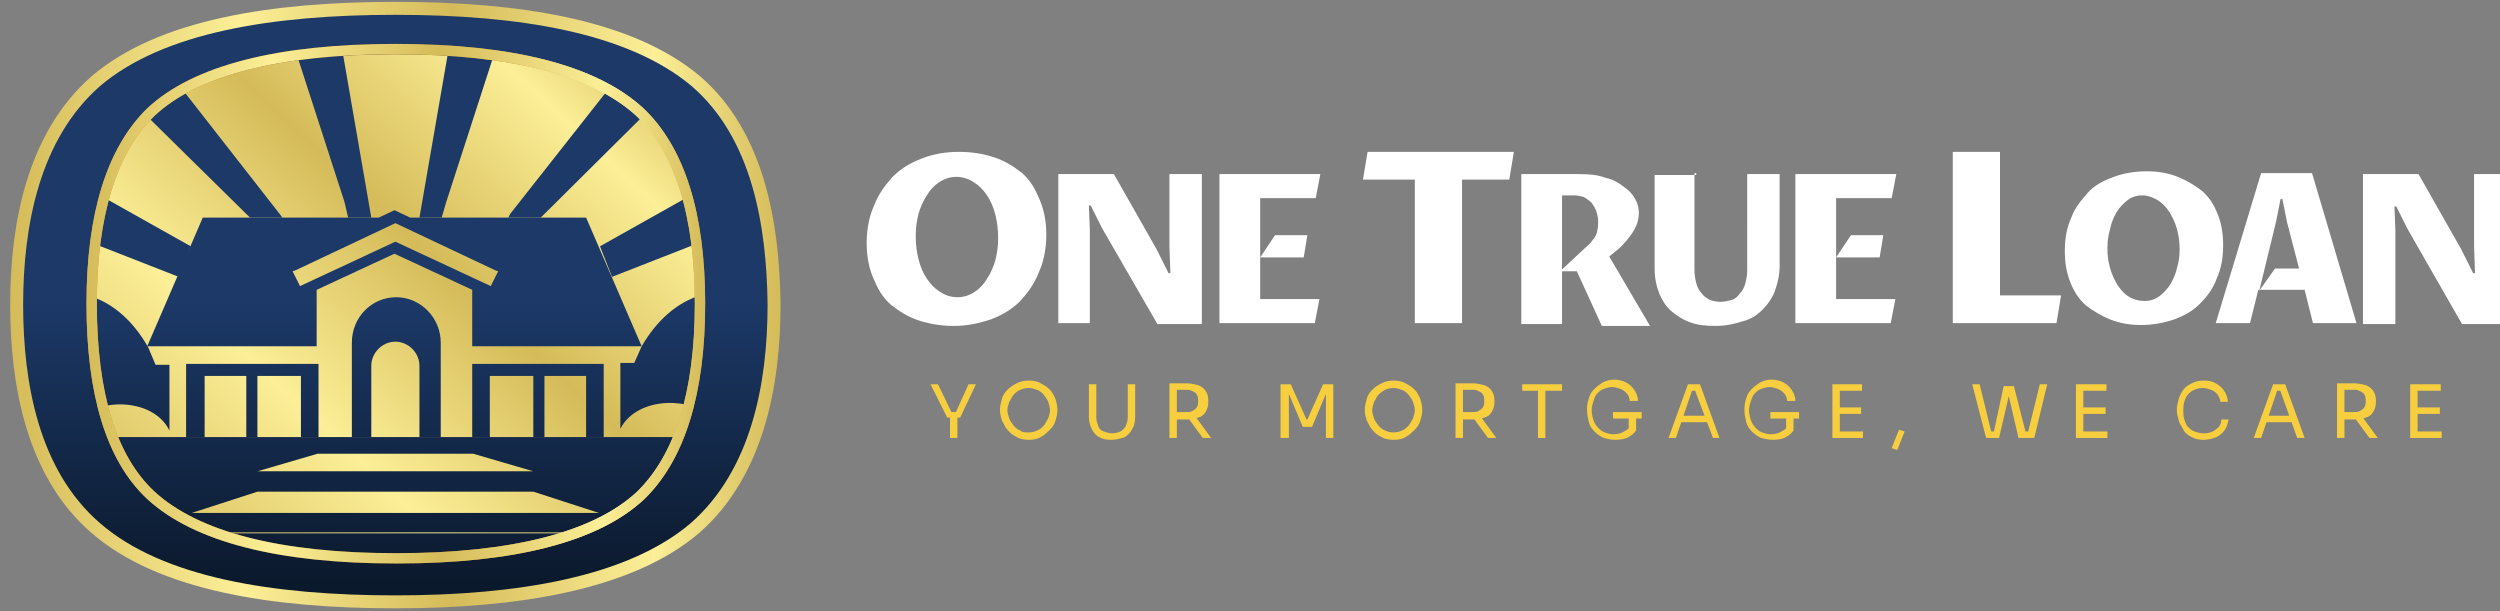 <?xml version="1.0" encoding="utf-8"?>
<!-- Generator: Adobe Illustrator 22.0.1, SVG Export Plug-In . SVG Version: 6.00 Build 0)  -->
<svg version="1.1" id="Layer_1" xmlns="http://www.w3.org/2000/svg" xmlns:xlink="http://www.w3.org/1999/xlink" x="0px" y="0px"
	 viewBox="0 0 270 66" style="enable-background:new 0 0 270 66;" xml:space="preserve">
<rect x="0" y="0" width="270" height="66" fill="#808080" stroke="none"/>
<style type="text/css">
	.st0{display:none;}
	.st1{display:inline;}
	.st2{fill:none;stroke:#E2D080;stroke-width:2.4;stroke-miterlimit:10;}
	.st3{fill:none;stroke:#E2D080;stroke-width:1.6;stroke-miterlimit:10;}
	.st4{fill:#E2D07F;}
	.st5{fill:none;stroke:#E2D080;stroke-width:1.6;stroke-linecap:round;stroke-miterlimit:10;}
	.st6{display:inline;fill:none;stroke:#E2D080;stroke-width:2;stroke-linecap:round;stroke-miterlimit:10;}
	.st7{fill:#E2D080;}
	.st8{fill:none;stroke:#E2D080;stroke-width:2.472;stroke-linecap:round;stroke-linejoin:round;stroke-miterlimit:10;}
	.st9{fill:none;stroke:#E2D080;stroke-width:2;stroke-linecap:round;stroke-miterlimit:10;}
	.st10{fill:#F7CF3E;}
	.st11{fill:#FFFFFF;}
	.st12{fill:url(#SVGID_1_);stroke:url(#SVGID_2_);stroke-width:2.8;stroke-miterlimit:10;}
	.st13{fill:url(#SVGID_3_);}
	.st14{fill:url(#SVGID_4_);}
	.st15{fill:url(#SVGID_5_);}
	.st16{fill:url(#SVGID_6_);}
	.st17{fill:url(#SVGID_7_);}
	.st18{fill:url(#SVGID_8_);}
	.st19{fill:url(#SVGID_9_);}
	.st20{fill:url(#SVGID_10_);}
	.st21{fill:url(#SVGID_11_);}
	.st22{fill:url(#SVGID_12_);}
	.st23{fill:url(#SVGID_13_);}
	.st24{fill:url(#SVGID_14_);}
	.st25{fill:url(#SVGID_15_);}
	.st26{fill:url(#SVGID_16_);}
	.st27{fill:url(#SVGID_17_);}
	.st28{fill:none;stroke:url(#SVGID_18_);stroke-width:1.12;stroke-miterlimit:10;}
	.st29{fill:none;stroke:url(#SVGID_19_);stroke-width:1.12;stroke-miterlimit:10;}
</style>
<g id="call-me" class="st0">
	<g class="st1">
		<path class="st2" d="M148.6,61.5h-26.7c-2.3,0-4.2-1.9-4.2-4.2V9.2c0-2.3,1.9-4.2,4.2-4.2h26.7c2.3,0,4.2,1.9,4.2,4.2v48.1
			C152.8,59.6,150.9,61.5,148.6,61.5z"/>
		<path class="st3" d="M145.6,57.5h-20.7c-1.8,0-3.2-1.4-3.2-3.2V17.1c0-1.8,1.4-3.2,3.2-3.2h20.7c1.8,0,3.2,1.4,3.2,3.2v37.2
			C148.8,56,147.3,57.5,145.6,57.5z"/>
		<circle class="st4" cx="135.2" cy="9.9" r="1.5"/>
		<line class="st5" x1="143.8" y1="21.5" x2="127" y2="44.7"/>
		<line class="st5" x1="133.8" y1="45" x2="127" y2="54.3"/>
		<line class="st5" x1="143.8" y1="31.1" x2="137.4" y2="40"/>
	</g>
	<line class="st6" x1="106.4" y1="33.4" x2="93.1" y2="37.5"/>
	<line class="st6" x1="106.6" y1="28" x2="93.7" y2="22.8"/>
	<line class="st6" x1="110.1" y1="24.1" x2="103.5" y2="11.9"/>
	<line class="st6" x1="163.9" y1="33.4" x2="177.2" y2="37.5"/>
	<line class="st6" x1="163.7" y1="28" x2="176.6" y2="22.8"/>
	<line class="st6" x1="160.2" y1="24.1" x2="166.7" y2="11.9"/>
</g>
<g id="email-me" class="st0">
	<g class="st1">
		<path class="st7" d="M173.7,23.8l2.5,2.1l-1,0.9c0.7,0.5,1.2,1.4,1.2,2.4v26.7c0,1.6-1.3,3-3,3h-48.1c-1.6,0-3-1.3-3-3V29.2
			c0-1,0.5-1.8,1.2-2.4l-1-0.9l2.5-2.1c-2.8,0.1-5.1,2.5-5.1,5.3v26.7c0,3,2.4,5.4,5.4,5.4h48.1c3,0,5.4-2.4,5.4-5.4V29.1
			C178.8,26.2,176.5,23.9,173.7,23.8z"/>
		<path class="st7" d="M149.4,48.2c-1.1,0-2.2-0.4-3.1-1.1l-24.4-20.4c-0.2-0.2-0.4-0.5-0.4-0.8s0.1-0.6,0.4-0.8l24.4-20.4l0,0
			c1.8-1.5,4.4-1.5,6.1,0l24.4,20.4c0.3,0.2,0.4,0.5,0.4,0.8s-0.1,0.6-0.4,0.8l-24.4,20.4C151.6,47.9,150.5,48.2,149.4,48.2z
			 M124.3,25.9l23.4,19.6c1,0.8,2.4,0.8,3.3,0l23.4-19.6L151,6.3c-1-0.8-2.4-0.8-3.3,0l0,0L124.3,25.9z M147,5.4L147,5.4L147,5.4z"
			/>
		<g>
			<g>
				<path class="st7" d="M153.9,34.8c-1.6,0.8-3.2,1.1-5.1,1.1c-4.7,0-8.7-3.4-8.7-8.9c0-5.9,4.1-11,10.4-11c5,0,8.3,3.5,8.3,8.3
					c0,4.3-2.4,6.8-5.1,6.8c-1.1,0-2.2-0.8-2.1-2.5h-0.1c-1,1.7-2.3,2.5-4,2.5s-3.1-1.3-3.1-3.6c0-3.5,2.8-6.8,6.8-6.8
					c1.2,0,2.3,0.3,3.1,0.6l-1,5.2c-0.4,2.2-0.1,3.2,0.9,3.2c1.5,0,3.1-1.9,3.1-5.2c0-4.1-2.5-7.1-6.9-7.1c-4.7,0-8.6,3.7-8.6,9.5
					c0,4.8,3.1,7.7,7.4,7.7c1.6,0,3.1-0.3,4.3-1L153.9,34.8z M152.3,22.5c-0.3-0.1-0.8-0.2-1.4-0.2c-2.5,0-4.5,2.4-4.5,5.1
					c0,1.3,0.6,2.2,1.9,2.2c1.7,0,3.2-2.1,3.5-3.9L152.3,22.5z"/>
			</g>
		</g>
		<g>
			<g>
				<path class="st7" d="M132.4,27.1h-9.6c-0.4,0-0.8-0.4-0.8-0.8s0.4-0.8,0.8-0.8h9.6c0.4,0,0.8,0.4,0.8,0.8S132.9,27.1,132.4,27.1
					z"/>
			</g>
			<g>
				<path class="st7" d="M176,27.1h-9.6c-0.4,0-0.8-0.4-0.8-0.8s0.4-0.8,0.8-0.8h9.6c0.4,0,0.8,0.4,0.8,0.8S176.4,27.1,176,27.1z"/>
			</g>
		</g>
		<g>
			<g>
				
					<rect x="119.4" y="49.5" transform="matrix(0.781 -0.625 0.625 0.781 -2.451 93.627)" class="st7" width="25.6" height="1.6"/>
			</g>
			<g>
				
					<rect x="165.8" y="37.5" transform="matrix(0.625 -0.781 0.781 0.625 23.273 149.001)" class="st7" width="1.6" height="25.6"/>
			</g>
		</g>
		<g>
			<path class="st7" d="M142.7,8.9H105c-0.6,0-1-0.4-1-1s0.4-1,1-1h37.6c0.6,0,1,0.4,1,1S143.2,8.9,142.7,8.9z"/>
		</g>
		<g>
			<path class="st7" d="M131.8,18.4h-21.6c-0.6,0-1-0.4-1-1s0.4-1,1-1h21.6c0.6,0,1,0.4,1,1S132.4,18.4,131.8,18.4z"/>
		</g>
		<g>
			<path class="st7" d="M104.8,18.4h-11c-0.6,0-1-0.4-1-1s0.4-1,1-1h11c0.6,0,1,0.4,1,1S105.3,18.4,104.8,18.4z"/>
		</g>
		<g>
			<path class="st7" d="M120.6,35.8h-7.4c-0.6,0-1-0.4-1-1s0.4-1,1-1h7.4c0.6,0,1,0.4,1,1S121.2,35.8,120.6,35.8z"/>
		</g>
		<g>
			<path class="st7" d="M113.7,48.3H93.8c-0.6,0-1-0.4-1-1s0.4-1,1-1h19.9c0.6,0,1,0.4,1,1S114.2,48.3,113.7,48.3z"/>
		</g>
		<g>
			<path class="st7" d="M120.9,53.4h-14c-0.6,0-1-0.4-1-1s0.4-1,1-1h14c0.6,0,1,0.4,1,1S121.4,53.4,120.9,53.4z"/>
		</g>
		<g>
			<path class="st7" d="M107,35.8h-7.4c-0.6,0-1-0.4-1-1s0.4-1,1-1h7.4c0.6,0,1,0.4,1,1S107.5,35.8,107,35.8z"/>
		</g>
	</g>
</g>
<g id="custom-quote" class="st0">
	<g class="st1">
		<g>
			<g>
				<g>
					<path class="st7" d="M117.2,19.6c-1.2,0-2.1-0.5-2.8-1.4s-1.1-2-1.1-3.3s0.4-2.4,1.1-3.3c0.7-0.9,1.7-1.3,2.8-1.3
						c1.3,0,2.3,0.5,2.9,1.4c0.6,0.9,1,2,1,3.1c0,1.5-0.4,2.6-1.1,3.5C119.2,19.2,118.3,19.6,117.2,19.6z M117.2,17.8
						c1.1,0,1.7-1,1.7-2.9s-0.5-2.8-1.6-2.8s-1.6,0.9-1.6,2.8C115.6,16.8,116.2,17.8,117.2,17.8z M128.3,10.5L118,27.1h-1.8
						l10.3-16.7L128.3,10.5L128.3,10.5z M127.1,27.3c-1.1,0-2-0.4-2.7-1.3c-0.7-0.8-1.1-1.9-1.1-3.2c0-1.5,0.4-2.7,1.2-3.5
						c0.8-0.9,1.7-1.3,2.8-1.3c1,0,1.9,0.4,2.6,1.2s1.2,2,1.2,3.6c0,1.4-0.4,2.4-1.1,3.3C129.2,26.9,128.2,27.3,127.1,27.3z
						 M127.2,25.5c0.6,0,1-0.3,1.3-0.8c0.3-0.6,0.4-1.2,0.4-1.9c0-1-0.1-1.8-0.4-2.3c-0.3-0.5-0.6-0.7-1.2-0.7
						c-1.2,0-1.7,0.9-1.7,2.8S126.1,25.5,127.2,25.5z"/>
				</g>
			</g>
			<circle class="st8" cx="122" cy="19" r="18.8"/>
		</g>
		<g>
			<g>
				<g>
					<path class="st7" d="M150.5,56.7h-1.6v-2.3c-3-0.3-5-1.7-5.8-4.4l2.6-0.6c0.5,1.7,1.5,2.6,3.2,2.8v-4.8
						c-2.2-0.5-3.6-1.1-4.2-1.9c-0.7-0.8-1-1.7-1-2.7c0-2.7,1.7-4.3,5.2-4.7v-1.8h1.6v1.8c2.5,0.3,4.1,1.6,4.8,3.7l-2.5,0.5
						c-0.4-1.3-1.2-1.9-2.3-2v4.3c1.6,0.5,2.7,0.8,3.2,1c0.6,0.2,1.1,0.7,1.5,1.4s0.7,1.5,0.7,2.5c0,1.4-0.5,2.5-1.4,3.4
						s-2.3,1.4-4,1.6L150.5,56.7L150.5,56.7z M148.9,40.2c-0.7,0-1.3,0.2-1.8,0.5s-0.7,0.9-0.7,1.5c0,1.1,0.8,1.8,2.5,2V40.2z
						 M150.5,52.2c0.8,0,1.4-0.2,1.9-0.7c0.5-0.4,0.8-1,0.8-1.7c0-1.2-0.9-1.9-2.7-2.3L150.5,52.2L150.5,52.2z"/>
				</g>
			</g>
			<circle class="st8" cx="149.6" cy="46.4" r="18.8"/>
		</g>
		<line class="st9" x1="123.6" y1="0.2" x2="159.9" y2="0.2"/>
		<line class="st9" x1="137.8" y1="6.6" x2="149.7" y2="6.6"/>
		<line class="st9" x1="140.8" y1="19" x2="171.5" y2="19"/>
		<line class="st9" x1="146.3" y1="64.7" x2="125" y2="64.7"/>
		<line class="st9" x1="131.6" y1="55" x2="119" y2="55"/>
		<line class="st9" x1="130.7" y1="45" x2="107.9" y2="45"/>
		<line class="st9" x1="154.9" y1="6.6" x2="161.8" y2="6.6"/>
		<line class="st9" x1="112.5" y1="55" x2="105.3" y2="55"/>
		<line class="st9" x1="119.8" y1="64.7" x2="98.5" y2="64.7"/>
	</g>
</g>
<g id="ready" class="st0">
	<g class="st1">
		<path class="st7" d="M111.5,69.4h-9V8.5h46v9h2v-10c0-0.6-0.4-1-1-1h-48c-0.6,0-1,0.4-1,1v62.9c0,0.6,0.4,1,1,1h10V69.4z"/>
		<g>
			<path class="st7" d="M141.8,32h-22.2c-0.6,0-1-0.4-1-1s0.4-1,1-1h22.2c0.6,0,1,0.4,1,1S142.4,32,141.8,32z"/>
		</g>
		<g>
			<path class="st7" d="M134.2,40.1h-14.6c-0.6,0-1-0.4-1-1s0.4-1,1-1h14.6c0.6,0,1,0.4,1,1S134.8,40.1,134.2,40.1z"/>
		</g>
		<g>
			<path class="st7" d="M127.4,48.1h-7.7c-0.6,0-1-0.4-1-1s0.4-1,1-1h7.7c0.6,0,1,0.4,1,1S127.9,48.1,127.4,48.1z"/>
		</g>
		<g>
			<path class="st7" d="M138.7,48.1H131c-0.6,0-1-0.4-1-1s0.4-1,1-1h7.7c0.6,0,1,0.4,1,1S139.2,48.1,138.7,48.1z"/>
		</g>
		<g>
			<path class="st7" d="M125.7,56.2h-6.1c-0.6,0-1-0.4-1-1s0.4-1,1-1h6.1c0.6,0,1,0.4,1,1S126.3,56.2,125.7,56.2z"/>
		</g>
		<g>
			<path class="st7" d="M144.2,73.8c-0.1,0-0.2,0-0.3-0.1c-0.4-0.2-0.7-0.6-0.7-1.1l2.5-19.6c0-0.3,0.2-0.6,0.5-0.7
				c0.3-0.2,0.6-0.2,0.9-0.1l7.6,2.6c0.3,0.1,0.5,0.3,0.6,0.6c0.1,0.3,0.1,0.6-0.1,0.9l-10.1,17C144.9,73.6,144.6,73.8,144.2,73.8z
				 M147.6,54.5l-1.7,13.6l7-11.8L147.6,54.5z"/>
			<path class="st7" d="M154.5,56.4c-0.1,0-0.2,0-0.3-0.1l-7.8-2.7c-0.5-0.2-0.8-0.7-0.6-1.3l13.4-39c0.1-0.3,0.3-0.5,0.5-0.6
				s0.5-0.1,0.8,0l7.8,2.7c0.5,0.2,0.8,0.7,0.6,1.3l-13.4,39c-0.1,0.3-0.3,0.5-0.5,0.6S154.7,56.4,154.5,56.4z M148,52.1l5.9,2
				L166.7,17l-5.9-2L148,52.1z"/>
			<path class="st7" d="M162.8,40.4c-0.1,0-0.2,0-0.3-0.1c-1-0.4-1.8-1-2-1.9c-0.3-1,0-2.1,0.9-3.2c2-2.4,8-9.8,8.7-10.9
				c0.1-0.2,0.3-0.5,0.5-0.8c0.6-0.9,2.1-2.8,1.9-3.7c0-0.1-0.1-0.3-0.6-0.5l-3.8-1.3c-0.5-0.2-0.8-0.7-0.6-1.3
				c0.2-0.5,0.8-0.8,1.3-0.6l3.8,1.3c1.2,0.4,1.7,1.2,1.9,1.8c0.6,1.9-1.1,4.1-2.2,5.5c-0.2,0.3-0.4,0.5-0.5,0.6
				c-0.9,1.4-8.7,11-8.8,11.1c-0.4,0.5-0.6,1-0.5,1.3s0.5,0.5,0.7,0.6c0.5,0.2,0.8,0.7,0.6,1.3C163.6,40.2,163.2,40.4,162.8,40.4z"
				/>
			<path class="st7" d="M171.3,0.7l-4.2-1.4c-0.5-0.2-1.1,0.1-1.3,0.6l-3.7,10.7l6.1,2.1L171.9,2C172.1,1.4,171.9,0.9,171.3,0.7z
				 M166.4,11.9l-2.3-0.8l3.3-9.6l2.3,0.8L166.4,11.9z"/>
			<path class="st7" d="M167.9,17.4c-0.1,0-0.2,0-0.3-0.1l-7.8-2.7c-0.5-0.2-0.8-0.7-0.6-1.3l1.2-3.5c0.1-0.3,0.3-0.5,0.5-0.6
				s0.5-0.1,0.8,0l7.8,2.7c0.5,0.2,0.8,0.7,0.6,1.3l-1.2,3.5c-0.1,0.3-0.3,0.5-0.5,0.6C168.2,17.4,168.1,17.4,167.9,17.4z
				 M161.5,13.1l5.9,2l0.6-1.6l-5.9-2L161.5,13.1z"/>
		</g>
		<g>
			<path class="st7" d="M109.6,22h0.9v-2h-0.9c-0.6,0-1,0.4-1,1S109.1,22,109.6,22z"/>
			<path class="st7" d="M109.6,30.1h0.9v-2h-0.9c-0.6,0-1,0.4-1,1S109.1,30.1,109.6,30.1z"/>
			<path class="st7" d="M110.5,44.2h-0.9c-0.6,0-1,0.4-1,1s0.4,1,1,1h0.9V44.2z"/>
			<path class="st7" d="M109.6,38.1h0.9v-2h-0.9c-0.6,0-1,0.4-1,1S109.1,38.1,109.6,38.1z"/>
		</g>
		<g>
			<path class="st7" d="M142.2,48.1h6l0.7-2h-6.7c-0.6,0-1,0.4-1,1S141.7,48.1,142.2,48.1z"/>
			<path class="st7" d="M146.5,54.2h-9.3c-0.6,0-1,0.4-1,1s0.4,1,1,1h9L146.5,54.2z"/>
		</g>
		<path class="st7" d="M158.6,43.6v35.8h-46V18.5h46v0.7l0.9-2.7h-47.9c-0.6,0-1,0.4-1,1v62.9c0,0.6,0.4,1,1,1h48c0.6,0,1-0.4,1-1
			V37.9L158.6,43.6z"/>
	</g>
</g>
<g id="logo_otl">
	<g>
		<g>
			<path class="st10" d="M102.3,45.1l-1.8-3.6h0.8l1.5,3.1l-0.3-0.1h1l-0.3,0.1l1.4-3.1h0.8l-1.7,3.6H102.3z M102.6,47.3v-2.4h0.8
				v2.4H102.6z"/>
			<path class="st10" d="M111.1,47.5c-0.5,0-1-0.1-1.3-0.3c-0.4-0.2-0.7-0.4-1-0.8c-0.3-0.3-0.4-0.7-0.6-1c-0.1-0.4-0.2-0.7-0.2-1
				v-0.2c0-0.4,0.1-0.7,0.2-1.1c0.1-0.4,0.3-0.7,0.6-1c0.3-0.3,0.6-0.5,1-0.7s0.8-0.3,1.3-0.3c0.5,0,1,0.1,1.3,0.3
				c0.4,0.2,0.7,0.4,1,0.7c0.3,0.3,0.4,0.6,0.6,1c0.1,0.4,0.2,0.7,0.2,1.1v0.2c0,0.3-0.1,0.7-0.2,1c-0.1,0.4-0.3,0.7-0.6,1
				s-0.6,0.6-1,0.8C112.1,47.4,111.6,47.5,111.1,47.5z M111.1,46.7c0.4,0,0.7-0.1,0.9-0.2c0.3-0.1,0.5-0.3,0.7-0.5
				c0.2-0.2,0.3-0.5,0.5-0.8c0.1-0.3,0.2-0.6,0.2-0.9c0-0.3-0.1-0.6-0.2-0.9c-0.1-0.3-0.3-0.5-0.5-0.8c-0.2-0.2-0.4-0.4-0.7-0.5
				c-0.3-0.1-0.6-0.2-0.9-0.2c-0.4,0-0.7,0.1-0.9,0.2c-0.3,0.1-0.5,0.3-0.7,0.5c-0.2,0.2-0.3,0.5-0.5,0.8c-0.1,0.3-0.2,0.6-0.2,0.9
				c0,0.3,0.1,0.6,0.2,0.9c0.1,0.3,0.3,0.5,0.5,0.8c0.2,0.2,0.4,0.4,0.7,0.5C110.4,46.7,110.7,46.7,111.1,46.7z"/>
			<path class="st10" d="M120,47.5c-0.5,0-1-0.1-1.3-0.3c-0.4-0.2-0.6-0.5-0.8-0.9c-0.2-0.4-0.3-0.8-0.3-1.3v-3.5h0.8v3.6
				c0,0.3,0.1,0.6,0.2,0.9c0.1,0.3,0.3,0.5,0.6,0.6c0.3,0.1,0.6,0.2,0.9,0.2c0.3,0,0.7-0.1,0.9-0.2c0.2-0.1,0.4-0.3,0.6-0.6
				c0.1-0.3,0.2-0.6,0.2-0.9v-3.6h0.8v3.5c0,0.5-0.1,1-0.3,1.3c-0.2,0.4-0.5,0.7-0.8,0.9C120.9,47.4,120.5,47.5,120,47.5z"/>
			<path class="st10" d="M126.3,47.3v-5.9h0.8v5.9H126.3z M126.8,45.3v-0.8h1.5c0.3,0,0.5-0.1,0.6-0.2c0.2-0.1,0.3-0.2,0.4-0.4
				c0.1-0.2,0.1-0.4,0.1-0.6c0-0.2,0-0.4-0.1-0.6c-0.1-0.2-0.2-0.3-0.4-0.4c-0.2-0.1-0.4-0.2-0.6-0.2h-1.5v-0.7h1.4
				c0.4,0,0.8,0.1,1.2,0.2c0.3,0.1,0.6,0.3,0.8,0.6c0.2,0.3,0.3,0.6,0.3,1.1v0.1c0,0.4-0.1,0.8-0.3,1.1c-0.2,0.3-0.4,0.5-0.8,0.6
				c-0.3,0.1-0.7,0.2-1.1,0.2L126.8,45.3L126.8,45.3z M129.9,47.3l-1.9-2.6h0.9l1.9,2.6H129.9z"/>
			<path class="st10" d="M138.3,47.3v-5.8h1.1l1.7,3.8h0.1l1.7-3.8h1.1v5.8h-0.8v-5h0.1l-1.6,3.8h-1l-1.6-3.8h0.1v5H138.3z"/>
			<path class="st10" d="M150.5,47.5c-0.5,0-1-0.1-1.3-0.3c-0.4-0.2-0.7-0.4-1-0.8c-0.3-0.3-0.4-0.7-0.6-1c-0.1-0.4-0.2-0.7-0.2-1
				v-0.2c0-0.4,0.1-0.7,0.2-1.1c0.1-0.4,0.3-0.7,0.6-1c0.3-0.3,0.6-0.5,1-0.7c0.4-0.2,0.8-0.3,1.3-0.3c0.5,0,1,0.1,1.3,0.3
				c0.4,0.2,0.7,0.4,1,0.7c0.3,0.3,0.4,0.6,0.6,1c0.1,0.4,0.2,0.7,0.2,1.1v0.2c0,0.3-0.1,0.7-0.2,1c-0.1,0.4-0.3,0.7-0.6,1
				c-0.3,0.3-0.6,0.6-1,0.8C151.5,47.4,151.1,47.5,150.5,47.5z M150.5,46.7c0.4,0,0.7-0.1,0.9-0.2c0.3-0.1,0.5-0.3,0.7-0.5
				s0.3-0.5,0.5-0.8c0.1-0.3,0.2-0.6,0.2-0.9c0-0.3-0.1-0.6-0.2-0.9c-0.1-0.3-0.3-0.5-0.5-0.8c-0.2-0.2-0.4-0.4-0.7-0.5
				c-0.3-0.1-0.6-0.2-0.9-0.2c-0.4,0-0.7,0.1-0.9,0.2c-0.2,0.1-0.5,0.3-0.7,0.5c-0.2,0.2-0.3,0.5-0.5,0.8c-0.1,0.3-0.2,0.6-0.2,0.9
				c0,0.3,0.1,0.6,0.2,0.9c0.1,0.3,0.3,0.5,0.5,0.8c0.2,0.2,0.4,0.4,0.7,0.5C150,46.7,150.3,46.7,150.5,46.7z"/>
			<path class="st10" d="M157.2,47.3v-5.9h0.8v5.9H157.2z M157.7,45.3v-0.8h1.5c0.3,0,0.5-0.1,0.6-0.2c0.2-0.1,0.3-0.2,0.4-0.4
				c0.1-0.2,0.1-0.4,0.1-0.6c0-0.2,0-0.4-0.1-0.6s-0.2-0.3-0.4-0.4c-0.2-0.1-0.4-0.2-0.6-0.2h-1.5v-0.7h1.4c0.4,0,0.8,0.1,1.2,0.2
				c0.3,0.1,0.6,0.3,0.8,0.6c0.2,0.3,0.3,0.6,0.3,1.1v0.1c0,0.4-0.1,0.8-0.3,1.1c-0.2,0.3-0.4,0.5-0.8,0.6c-0.3,0.1-0.7,0.2-1.1,0.2
				L157.7,45.3L157.7,45.3z M160.7,47.3l-1.9-2.6h0.9l1.9,2.6H160.7z"/>
			<path class="st10" d="M164.4,42.2v-0.7h4.3v0.7H164.4z M166.1,47.3V42h0.8v5.3H166.1z"/>
			<path class="st10" d="M174.5,47.5c-0.5,0-0.9-0.1-1.3-0.2c-0.4-0.2-0.7-0.4-1-0.7c-0.3-0.3-0.5-0.6-0.6-1
				c-0.1-0.4-0.2-0.8-0.2-1.3v-0.2c0-0.4,0.1-0.8,0.2-1.1c0.1-0.4,0.3-0.7,0.6-1c0.3-0.3,0.6-0.5,0.9-0.7c0.4-0.2,0.8-0.3,1.2-0.3
				c0.5,0,0.9,0.1,1.3,0.3c0.4,0.2,0.7,0.5,0.9,0.8c0.2,0.3,0.4,0.7,0.4,1.2H176c0-0.3-0.1-0.6-0.3-0.8c-0.2-0.2-0.4-0.4-0.7-0.5
				c-0.3-0.1-0.6-0.2-0.9-0.2s-0.6,0.1-0.9,0.2c-0.3,0.1-0.5,0.3-0.7,0.5s-0.3,0.5-0.4,0.8c-0.1,0.3-0.2,0.6-0.2,1s0.1,0.8,0.2,1.1
				c0.1,0.3,0.3,0.6,0.5,0.8c0.2,0.2,0.4,0.4,0.7,0.5c0.3,0.1,0.6,0.2,0.9,0.2c0.5,0,0.9-0.1,1.2-0.3c0.4-0.2,0.6-0.4,0.8-0.7
				l-0.3,1v-1.7h0.8v1.3c-0.3,0.4-0.6,0.6-1,0.8C175.4,47.4,175,47.5,174.5,47.5z M174.2,45.2v-0.7h3.1v0.7H174.2z"/>
			<path class="st10" d="M180.2,47.3l2.1-5.8h1.3l2.1,5.8H185L183,42l0.4,0.2h-1l0.4-0.2l-1.8,5.3H180.2z M181.3,45.6l0.3-0.7h2.5
				l0.3,0.7H181.3z"/>
			<path class="st10" d="M191.5,47.5c-0.5,0-0.9-0.1-1.3-0.2c-0.4-0.2-0.7-0.4-1-0.7c-0.3-0.3-0.5-0.6-0.6-1s-0.2-0.8-0.2-1.3v-0.2
				c0-0.4,0.1-0.8,0.2-1.1c0.1-0.4,0.3-0.7,0.6-1c0.3-0.3,0.6-0.5,0.9-0.7c0.4-0.2,0.8-0.3,1.2-0.3c0.5,0,0.9,0.1,1.3,0.3
				c0.4,0.2,0.7,0.5,0.9,0.8c0.2,0.3,0.4,0.7,0.4,1.2H193c0-0.3-0.1-0.6-0.3-0.8c-0.2-0.2-0.4-0.4-0.7-0.5c-0.3-0.1-0.6-0.2-0.9-0.2
				s-0.6,0.1-0.9,0.2c-0.3,0.1-0.5,0.3-0.7,0.5s-0.3,0.5-0.4,0.8c-0.1,0.3-0.2,0.6-0.2,1s0.1,0.8,0.2,1.1c0.1,0.3,0.3,0.6,0.5,0.8
				c0.2,0.2,0.4,0.4,0.7,0.5c0.3,0.1,0.6,0.2,0.9,0.2c0.5,0,0.9-0.1,1.2-0.3c0.4-0.2,0.6-0.4,0.8-0.7l-0.3,1v-1.7h0.8v1.3
				c-0.3,0.4-0.6,0.6-1,0.8C192.5,47.4,192,47.5,191.5,47.5z M191.2,45.2v-0.7h3.1v0.7H191.2z"/>
			<path class="st10" d="M197.9,47.3v-5.8h0.8v5.8H197.9z M198.4,42.2v-0.7h2.7v0.7H198.4z M198.4,44.7v-0.7h2.6v0.7H198.4z
				 M198.4,47.3v-0.7h2.8v0.7H198.4z"/>
			<path class="st10" d="M204.9,48.6l-0.6-0.2l0.8-2l0.6,0.2L204.9,48.6z"/>
			<path class="st10" d="M214.5,47.3l-1.5-5.8h0.8l1.3,5.3l-0.4-0.2h1l-0.4,0.2l1.1-5.1h0.8l-1.3,5.6H214.5z M218,47.3l-1.3-5.6h0.8
				l1.3,5.1l-0.4-0.2h1l-0.4,0.2l1.3-5.3h0.8l-1.4,5.8H218z"/>
			<path class="st10" d="M224.2,47.3v-5.8h0.8v5.8H224.2z M224.8,42.2v-0.7h2.7v0.7H224.8z M224.8,44.7v-0.7h2.6v0.7H224.8z
				 M224.8,47.3v-0.7h2.8v0.7H224.8z"/>
			<path class="st10" d="M238,47.5c-0.5,0-1-0.1-1.3-0.3c-0.4-0.2-0.7-0.4-0.9-0.8s-0.4-0.6-0.5-1c-0.1-0.4-0.2-0.7-0.2-1v-0.2
				c0-0.4,0.1-0.7,0.2-1.1c0.1-0.4,0.3-0.7,0.5-1s0.5-0.5,0.9-0.7c0.4-0.2,0.8-0.3,1.3-0.3c0.5,0,1,0.1,1.3,0.3
				c0.4,0.2,0.7,0.5,0.9,0.8c0.2,0.3,0.4,0.7,0.4,1.2h-0.8c0-0.3-0.2-0.6-0.3-0.8c-0.2-0.2-0.4-0.4-0.7-0.5
				c-0.3-0.1-0.6-0.2-0.9-0.2c-0.4,0-0.7,0.1-0.9,0.2c-0.3,0.1-0.5,0.3-0.7,0.5s-0.3,0.5-0.4,0.8c-0.1,0.3-0.1,0.6-0.1,1
				c0,0.3,0,0.6,0.1,0.9c0.1,0.3,0.2,0.6,0.4,0.8c0.2,0.2,0.4,0.4,0.7,0.5c0.3,0.1,0.6,0.2,1,0.2c0.5,0,0.9-0.1,1.3-0.4
				c0.4-0.3,0.6-0.6,0.6-1.1h0.8c-0.1,0.4-0.2,0.8-0.4,1.1c-0.2,0.3-0.5,0.6-0.9,0.8C238.9,47.4,238.4,47.5,238,47.5z"/>
			<path class="st10" d="M243.4,47.3l2.1-5.8h1.3l2.1,5.8h-0.8l-1.9-5.3l0.4,0.2h-1l0.4-0.2l-1.8,5.3H243.4z M244.7,45.6l0.3-0.7
				h2.5l0.3,0.7H244.7z"/>
			<path class="st10" d="M252.4,47.3v-5.9h0.8v5.9H252.4z M252.9,45.3v-0.8h1.5c0.3,0,0.5-0.1,0.6-0.2c0.2-0.1,0.3-0.2,0.4-0.4
				s0.1-0.4,0.1-0.6c0-0.2,0-0.4-0.1-0.6s-0.2-0.3-0.4-0.4c-0.2-0.1-0.4-0.2-0.6-0.2h-1.5v-0.7h1.4c0.4,0,0.8,0.1,1.2,0.2
				c0.3,0.1,0.6,0.3,0.8,0.6c0.2,0.3,0.3,0.6,0.3,1.1v0.1c0,0.4-0.1,0.8-0.3,1.1c-0.2,0.3-0.4,0.5-0.8,0.6c-0.3,0.1-0.7,0.2-1.1,0.2
				L252.9,45.3L252.9,45.3z M255.9,47.3l-1.9-2.6h0.9l1.9,2.6H255.9z"/>
			<path class="st10" d="M260.3,47.3v-5.8h0.8v5.8H260.3z M260.9,42.2v-0.7h2.7v0.7H260.9z M260.9,44.7v-0.7h2.6v0.7H260.9z
				 M260.9,47.3v-0.7h2.8v0.7H260.9z"/>
		</g>
		<g>
			<path class="st11" d="M103,35.2c-1.3,0-2.6-0.2-3.8-0.6c-1.2-0.4-2.1-1-3-1.7c-0.9-0.8-1.4-1.7-1.9-2.9c-0.5-1.2-0.7-2.4-0.7-3.8
				c0-1.5,0.3-2.9,0.8-4c0.5-1.3,1.2-2.2,2-3.1c0.9-0.9,1.9-1.5,3.2-2s2.6-0.7,4-0.7c1.3,0,2.6,0.2,3.8,0.6c1.2,0.4,2.1,1,3,1.7
				c0.9,0.8,1.4,1.7,1.9,2.9c0.5,1.2,0.7,2.4,0.7,3.8c0,1.5-0.3,2.9-0.8,4c-0.5,1.3-1.2,2.2-2,3.1c-0.9,0.9-1.9,1.5-3.2,2
				C105.8,34.9,104.5,35.2,103,35.2z M103.4,32.1c0.7,0,1.3-0.2,1.9-0.6c0.6-0.4,1-0.9,1.3-1.4c0.4-0.6,0.7-1.3,0.9-2
				c0.2-0.8,0.3-1.5,0.3-2.4c0-0.9-0.1-1.7-0.3-2.5c-0.2-0.8-0.5-1.5-0.9-2.1c-0.4-0.6-0.9-1.1-1.4-1.4c-0.6-0.4-1.3-0.6-1.9-0.6
				c-0.7,0-1.3,0.2-1.9,0.6c-0.6,0.4-1,0.9-1.3,1.4c-0.4,0.6-0.7,1.3-0.9,2c-0.2,0.8-0.3,1.5-0.3,2.4s0.1,1.7,0.3,2.5
				c0.2,0.8,0.5,1.5,0.9,2.1c0.4,0.6,0.9,1.1,1.4,1.4C102.1,31.9,102.7,32.1,103.4,32.1z"/>
			<path class="st11" d="M114.3,34.9V18.8h6l4.6,8.1l1.3,2.6h0.2l-0.1-2.9v-7.8h3.5v16.2h-4.8L119,24.6l-1.2-2.4h-0.2l0.1,2.6v10.1
				H114.3z"/>
			<path class="st11" d="M131.7,34.9V18.8h10.9l-0.5,2.6h-6v6.4l1.6-2.4h3.5l-0.4,2.4h-4.7v4.5h6.4l-0.5,2.6L131.7,34.9L131.7,34.9z
				"/>
			<path class="st11" d="M193.9,34.9V18.8h10.9l-0.5,2.6h-6v6.4l1.6-2.4h3.5l-0.4,2.4h-4.7v4.5h6.4l-0.5,2.6L193.9,34.9L193.9,34.9z
				"/>
			<path class="st11" d="M157.9,34.9h-5.1V19.4h-5.6l0.5-3h15.8l-0.5,3h-5.1L157.9,34.9L157.9,34.9z"/>
			<path class="st11" d="M168.7,29.1v5.9h-4.4V18.8h6.2c1.2,0,2.1,0.1,2.9,0.4c0.9,0.2,1.5,0.6,2,1c0.6,0.4,1,0.9,1.2,1.3
				c0.3,0.5,0.4,1.1,0.4,1.5s-0.1,1-0.3,1.4c-0.2,0.5-0.5,0.9-0.8,1.3c-0.3,0.4-0.7,0.8-1,1.1c-0.4,0.3-0.7,0.6-1.1,0.9l4.4,7.5H173
				l-2.7-5.9h-1.6V29.1z M168.7,29.1c0,0,2.9-2.7,3-2.8c0.2-0.2,0.3-0.4,0.5-0.6c0.1-0.2,0.3-0.5,0.3-0.8c0.1-0.3,0.1-0.6,0.1-1
				c0-0.4-0.1-0.8-0.2-1.1c-0.1-0.3-0.3-0.6-0.5-0.9c-0.2-0.2-0.5-0.4-0.8-0.6c-0.3-0.1-0.7-0.2-1.1-0.2h-1.3V29.1z"/>
			<path class="st11" d="M183,18.7v10.4c0,0.6,0.1,1.1,0.2,1.5c0.1,0.4,0.3,0.8,0.6,1.1c0.2,0.3,0.5,0.5,0.9,0.7
				c0.3,0.1,0.7,0.2,1.1,0.2c0.4,0,0.8-0.1,1.2-0.2c0.4-0.1,0.7-0.4,0.9-0.7c0.3-0.3,0.5-0.7,0.6-1.1c0.1-0.4,0.2-0.9,0.2-1.4V18.8
				h3.5v9.9c0,1-0.2,1.8-0.5,2.7c-0.3,0.8-0.8,1.5-1.3,2c-0.6,0.6-1.3,1.1-2.2,1.3c-0.9,0.3-1.8,0.5-3,0.5c-1,0-1.9-0.1-2.7-0.4
				c-0.8-0.3-1.4-0.7-2-1.2c-0.6-0.5-1-1.2-1.3-1.9c-0.3-0.8-0.5-1.6-0.5-2.7V18.9h4.5V18.7z"/>
			<path class="st11" d="M210.9,34.9V16.4h5.1v15.5h6.6l-0.5,3L210.9,34.9L210.9,34.9z"/>
			<path class="st11" d="M231.2,35.1c-1.2,0-2.3-0.2-3.3-0.6c-1-0.4-1.8-0.9-2.6-1.5c-0.8-0.7-1.3-1.5-1.7-2.5
				c-0.4-1-0.6-2.1-0.6-3.4c0-1.3,0.2-2.5,0.7-3.6c0.4-1.1,1.1-1.9,1.8-2.7s1.7-1.3,2.8-1.7c1.1-0.4,2.2-0.6,3.6-0.6
				c1.2,0,2.3,0.2,3.3,0.6c1,0.4,1.8,0.9,2.6,1.5c0.8,0.7,1.3,1.5,1.7,2.5c0.4,1,0.6,2.1,0.6,3.4c0,1.3-0.2,2.5-0.7,3.6
				c-0.4,1.1-1.1,2-1.8,2.7c-0.8,0.8-1.7,1.3-2.8,1.7C233.6,34.9,232.5,35.1,231.2,35.1z M231.6,32.5c0.7,0,1.2-0.2,1.6-0.5
				s0.9-0.8,1.2-1.3c0.3-0.5,0.6-1.2,0.7-1.7c0.2-0.7,0.3-1.3,0.3-2.1s-0.1-1.5-0.3-2.2c-0.2-0.7-0.5-1.3-0.8-1.8
				c-0.4-0.6-0.8-1-1.3-1.3s-1.1-0.5-1.6-0.5c-0.7,0-1.2,0.2-1.6,0.5s-0.9,0.8-1.2,1.3c-0.3,0.5-0.6,1.2-0.7,1.8
				c-0.2,0.7-0.3,1.3-0.3,2.1s0.1,1.5,0.3,2.2c0.2,0.7,0.5,1.3,0.8,1.8c0.4,0.6,0.8,1,1.3,1.3C230.4,32.3,230.9,32.5,231.6,32.5z"/>
			<path class="st11" d="M244.2,18.7h5.5l4.8,16.2h-4.7l-0.9-3.6h-5l-0.9,3.6h-3.7L244.2,18.7z M248.3,29l-1.3-5l-0.5-2.5h-0.2
				l-0.5,2.5l-1.8,7.4l1.7-2.4H248.3z"/>
			<path class="st11" d="M255.2,34.9V18.8h6l4.6,8.1l1.3,2.6h0.2l-0.1-2.9v-7.8h3.5v16.2h-4.8l-5.9-10.3l-1.2-2.4h-0.2l0.1,2.6v10.1
				H255.2z"/>
		</g>
		
			<linearGradient id="SVGID_1_" gradientUnits="userSpaceOnUse" x1="16.314" y1="4.816" x2="70.099" y2="62.371" gradientTransform="matrix(1 0 0 -1 0 66)">
			<stop  offset="0" style="stop-color:#D5BB59"/>
			<stop  offset="0.301" style="stop-color:#FCEF97"/>
			<stop  offset="0.573" style="stop-color:#D5BB59"/>
			<stop  offset="0.835" style="stop-color:#FCEF97"/>
			<stop  offset="1" style="stop-color:#D5BB59"/>
		</linearGradient>
		
			<linearGradient id="SVGID_2_" gradientUnits="userSpaceOnUse" x1="1.15" y1="33.1" x2="84.341" y2="33.1" gradientTransform="matrix(1 0 0 -1 0 66)">
			<stop  offset="0" style="stop-color:#D5BB59"/>
			<stop  offset="0.301" style="stop-color:#FCEF97"/>
			<stop  offset="0.573" style="stop-color:#D5BB59"/>
			<stop  offset="0.835" style="stop-color:#FCEF97"/>
			<stop  offset="1" style="stop-color:#D5BB59"/>
		</linearGradient>
		<path class="st12" d="M74.7,9.3C67.8,3.5,56,1.6,42.7,1.6S17.6,3.5,10.8,9.3c-6.5,5.7-8.3,15-8.3,23.6c0,8.5,1.7,17.9,8.3,23.6
			c6.8,5.9,18.7,7.8,31.9,7.8s25.1-2,31.9-7.8c6.5-5.7,8.3-15,8.3-23.6C82.8,24.3,81.2,14.9,74.7,9.3z"/>
		<g>
			<g>
				
					<linearGradient id="SVGID_3_" gradientUnits="userSpaceOnUse" x1="14.233" y1="64.184" x2="14.233" y2="3.107" gradientTransform="matrix(1 0 0 -1 0 66)">
					<stop  offset="0.5" style="stop-color:#1C3968"/>
					<stop  offset="1" style="stop-color:#0B192C"/>
				</linearGradient>
				<polygon class="st13" points="10.1,20.7 9,23.1 7.8,25.4 19.3,29.9 20.6,26.6 				"/>
				
					<linearGradient id="SVGID_4_" gradientUnits="userSpaceOnUse" x1="22.215" y1="64.184" x2="22.215" y2="3.107" gradientTransform="matrix(1 0 0 -1 0 66)">
					<stop  offset="0.5" style="stop-color:#1C3968"/>
					<stop  offset="1" style="stop-color:#0B192C"/>
				</linearGradient>
				<polygon class="st14" points="30.2,23.1 17.7,7.1 15.8,8.9 13.9,10.6 27,23.5 30.5,23.5 				"/>
				
					<linearGradient id="SVGID_5_" gradientUnits="userSpaceOnUse" x1="35.822" y1="64.184" x2="35.822" y2="3.107" gradientTransform="matrix(1 0 0 -1 0 66)">
					<stop  offset="0.5" style="stop-color:#1C3968"/>
					<stop  offset="1" style="stop-color:#0B192C"/>
				</linearGradient>
				<polygon class="st15" points="39.7,21.2 36.6,3.3 34.1,4 31.6,4.5 37.2,21.8 37.6,23.5 40.1,23.5 				"/>
				
					<linearGradient id="SVGID_6_" gradientUnits="userSpaceOnUse" x1="71.161" y1="64.184" x2="71.161" y2="3.107" gradientTransform="matrix(1 0 0 -1 0 66)">
					<stop  offset="0.5" style="stop-color:#1C3968"/>
					<stop  offset="1" style="stop-color:#0B192C"/>
				</linearGradient>
				<polygon class="st16" points="77.6,25.4 76.4,23.1 75.3,20.7 64.8,26.6 66.1,29.9 				"/>
				
					<linearGradient id="SVGID_7_" gradientUnits="userSpaceOnUse" x1="63.131" y1="64.184" x2="63.131" y2="3.107" gradientTransform="matrix(1 0 0 -1 0 66)">
					<stop  offset="0.5" style="stop-color:#1C3968"/>
					<stop  offset="1" style="stop-color:#0B192C"/>
				</linearGradient>
				<polygon class="st17" points="71.4,10.6 69.6,8.9 67.7,7.1 55.1,23.1 54.9,23.5 58.4,23.5 				"/>
				
					<linearGradient id="SVGID_8_" gradientUnits="userSpaceOnUse" x1="49.573" y1="64.184" x2="49.573" y2="3.107" gradientTransform="matrix(1 0 0 -1 0 66)">
					<stop  offset="0.5" style="stop-color:#1C3968"/>
					<stop  offset="1" style="stop-color:#0B192C"/>
				</linearGradient>
				<polygon class="st18" points="48.2,21.8 53.8,4.5 51.3,4 48.8,3.3 45.7,21.2 45.3,23.5 47.7,23.5 				"/>
			</g>
			
				<linearGradient id="SVGID_9_" gradientUnits="userSpaceOnUse" x1="42.553" y1="64.184" x2="42.553" y2="3.107" gradientTransform="matrix(1 0 0 -1 0 66)">
				<stop  offset="0.5" style="stop-color:#1C3968"/>
				<stop  offset="1" style="stop-color:#0B192C"/>
			</linearGradient>
			<path class="st19" d="M51,32v5.4h18.3l-6-13.9h-19l-1.7-0.8l-1.7,0.8h-19l-6,13.9h18.3V32v-0.7l8.4-3.9l8.4,3.9V32H51z
				 M32.4,30.9l-0.8-1.6l0.3-0.1l0,0l10.8-5.1l10.8,5.1l0,0l0.3,0.1l-0.8,1.6l-10.3-4.8L32.4,30.9z"/>
			
				<linearGradient id="SVGID_10_" gradientUnits="userSpaceOnUse" x1="58.131" y1="64.184" x2="58.131" y2="3.107" gradientTransform="matrix(1 0 0 -1 0 66)">
				<stop  offset="0.5" style="stop-color:#1C3968"/>
				<stop  offset="1" style="stop-color:#0B192C"/>
			</linearGradient>
			<polygon class="st20" points="51,47.2 52.9,47.2 52.9,40.6 57.6,40.6 57.6,47.2 58.8,47.2 58.8,40.6 63.3,40.6 63.3,47.2 
				65.2,47.2 65.2,40.6 65.2,39.3 65.2,39.3 51,39.3 51,40.6 51,40.6 			"/>
			
				<linearGradient id="SVGID_11_" gradientUnits="userSpaceOnUse" x1="27.263" y1="64.184" x2="27.263" y2="3.107" gradientTransform="matrix(1 0 0 -1 0 66)">
				<stop  offset="0.5" style="stop-color:#1C3968"/>
				<stop  offset="1" style="stop-color:#0B192C"/>
			</linearGradient>
			<polygon class="st21" points="34.4,47.2 34.4,40.6 34.4,39.3 34.4,39.3 20.1,39.3 20.1,40.6 20.1,40.6 20.1,47.2 22.1,47.2 
				22.1,40.6 26.6,40.6 26.6,47.2 27.8,47.2 27.8,40.6 32.5,40.6 32.5,47.2 			"/>
			
				<linearGradient id="SVGID_12_" gradientUnits="userSpaceOnUse" x1="73.132" y1="64.184" x2="73.132" y2="3.107" gradientTransform="matrix(1 0 0 -1 0 66)">
				<stop  offset="0.5" style="stop-color:#1C3968"/>
				<stop  offset="1" style="stop-color:#0B192C"/>
			</linearGradient>
			<path class="st22" d="M77.7,37.4h1.4v-6c-1.6,0-6.3,0-9.8,6l0,0l0,0l0,0l0,0l-0.8,1.8h-1.5v7.1c1.9-3.7,8.2-3.3,9.4-1.2v1.2
				C76.9,44,77.5,39.2,77.7,37.4z"/>
			
				<linearGradient id="SVGID_13_" gradientUnits="userSpaceOnUse" x1="12.262" y1="64.184" x2="12.262" y2="3.107" gradientTransform="matrix(1 0 0 -1 0 66)">
				<stop  offset="0.5" style="stop-color:#1C3968"/>
				<stop  offset="1" style="stop-color:#0B192C"/>
			</linearGradient>
			<path class="st23" d="M8.9,46.4v-1.1c1.3-2.2,7.6-2.5,9.4,1.2v-7.1h-1.5L16,37.5l0,0l0,0l0,0l0,0c-3.5-6.1-8.2-6-9.8-6v6h1.4
				C7.9,39.2,8.5,43.9,8.9,46.4z"/>
			<g>
				
					<linearGradient id="SVGID_14_" gradientUnits="userSpaceOnUse" x1="42.601" y1="64.184" x2="42.601" y2="3.107" gradientTransform="matrix(1 0 0 -1 0 66)">
					<stop  offset="0.5" style="stop-color:#1C3968"/>
					<stop  offset="1" style="stop-color:#0B192C"/>
				</linearGradient>
				<path class="st24" d="M8.7,47.2v7c0.6,0.7,1.3,1.4,2,2c1.4,1.3,3.2,2.3,5.1,3.3l4.8-2h43.9l4.8,2c1.9-1,3.7-2,5.1-3.3
					c0.8-0.7,1.4-1.3,2-2v-7H8.7z M34.3,49h16.8l6.5,1.9H27.8L34.3,49z M20.7,55.4l7.1-2.3h29.8l7.1,2.3H20.7z"/>
				
					<linearGradient id="SVGID_15_" gradientUnits="userSpaceOnUse" x1="42.745" y1="64.184" x2="42.745" y2="3.107" gradientTransform="matrix(1 0 0 -1 0 66)">
					<stop  offset="0.5" style="stop-color:#1C3968"/>
					<stop  offset="1" style="stop-color:#0B192C"/>
				</linearGradient>
				<path class="st25" d="M20.7,57.6l-4.8,2c1.6,0.8,3.4,1.4,5.3,2h43.1c1.9-0.6,3.7-1.3,5.3-2l-4.8-2H20.7z"/>
			</g>
			
				<linearGradient id="SVGID_16_" gradientUnits="userSpaceOnUse" x1="42.841" y1="64.184" x2="42.841" y2="3.107" gradientTransform="matrix(1 0 0 -1 0 66)">
				<stop  offset="0.5" style="stop-color:#1C3968"/>
				<stop  offset="1" style="stop-color:#0B192C"/>
			</linearGradient>
			<path class="st26" d="M40.1,47.2v-7.7l0,0c0-1.4,1.2-2.6,2.6-2.6c1.4,0,2.6,1.2,2.6,2.6l0,0v7.7h2.3V37l0,0
				c0-2.7-2.2-4.9-4.8-4.9c-2.7,0-4.8,2.2-4.8,4.9l0,0v10.2H40.1z"/>
		</g>
		
			<linearGradient id="SVGID_17_" gradientUnits="userSpaceOnUse" x1="42.745" y1="64.184" x2="42.745" y2="3.107" gradientTransform="matrix(1 0 0 -1 0 66)">
			<stop  offset="0.5" style="stop-color:#1C3968"/>
			<stop  offset="1" style="stop-color:#0B192C"/>
		</linearGradient>
		<path class="st27" d="M74.7,9.3C67.8,3.5,56,1.6,42.7,1.6S17.6,3.5,10.8,9.3c-6.5,5.7-8.3,15-8.3,23.6c0,8.5,1.7,17.9,8.3,23.6
			c6.8,5.9,18.7,7.8,31.9,7.8s25.1-2,31.9-7.8c6.5-5.7,8.3-15,8.3-23.6C82.8,24.3,81.2,14.9,74.7,9.3z M75.6,32.8
			c0,9.7-2.2,16.6-6.4,20.7c-4.8,4.5-13.8,6.8-26.4,6.8S21.2,58,16.3,53.5c-4.3-4-6.4-11-6.4-20.7s2.2-16.6,6.4-20.7
			c4.8-4.5,13.8-6.8,26.4-6.8s21.5,2.3,26.4,6.8C73.4,16.2,75.6,23.1,75.6,32.8z"/>
		
			<linearGradient id="SVGID_18_" gradientUnits="userSpaceOnUse" x1="9.298" y1="33.196" x2="76.192" y2="33.196" gradientTransform="matrix(1 0 0 -1 0 66)">
			<stop  offset="0" style="stop-color:#BE9632"/>
			<stop  offset="9.051724e-02" style="stop-color:#D5A729"/>
			<stop  offset="0.233" style="stop-color:#825C25"/>
			<stop  offset="0.481" style="stop-color:#502817"/>
			<stop  offset="0.697" style="stop-color:#C99631"/>
			<stop  offset="0.832" style="stop-color:#F0E3C3"/>
			<stop  offset="0.918" style="stop-color:#F4DC7B"/>
			<stop  offset="1" style="stop-color:#B9912E"/>
		</linearGradient>
		<path class="st28" d="M75.6,32.8c0,9.7-2.2,16.6-6.4,20.7c-4.8,4.5-13.8,6.8-26.4,6.8S21.2,58,16.3,53.5c-4.3-4-6.4-11-6.4-20.7
			s2.2-16.6,6.4-20.7c4.8-4.5,13.8-6.8,26.4-6.8s21.5,2.3,26.4,6.8C73.4,16.2,75.6,23.1,75.6,32.8z"/>
		
			<linearGradient id="SVGID_19_" gradientUnits="userSpaceOnUse" x1="9.298" y1="33.196" x2="76.192" y2="33.196" gradientTransform="matrix(1 0 0 -1 0 66)">
			<stop  offset="0" style="stop-color:#D5BB59"/>
			<stop  offset="0.301" style="stop-color:#FCEF97"/>
			<stop  offset="0.573" style="stop-color:#D5BB59"/>
			<stop  offset="0.835" style="stop-color:#FCEF97"/>
			<stop  offset="1" style="stop-color:#D5BB59"/>
		</linearGradient>
		<path class="st29" d="M75.6,32.8c0,9.7-2.2,16.6-6.4,20.7c-4.8,4.5-13.8,6.8-26.4,6.8S21.2,58,16.3,53.5c-4.3-4-6.4-11-6.4-20.7
			s2.2-16.6,6.4-20.7c4.8-4.5,13.8-6.8,26.4-6.8s21.5,2.3,26.4,6.8C73.4,16.2,75.6,23.1,75.6,32.8z"/>
	</g>
</g>
</svg>
